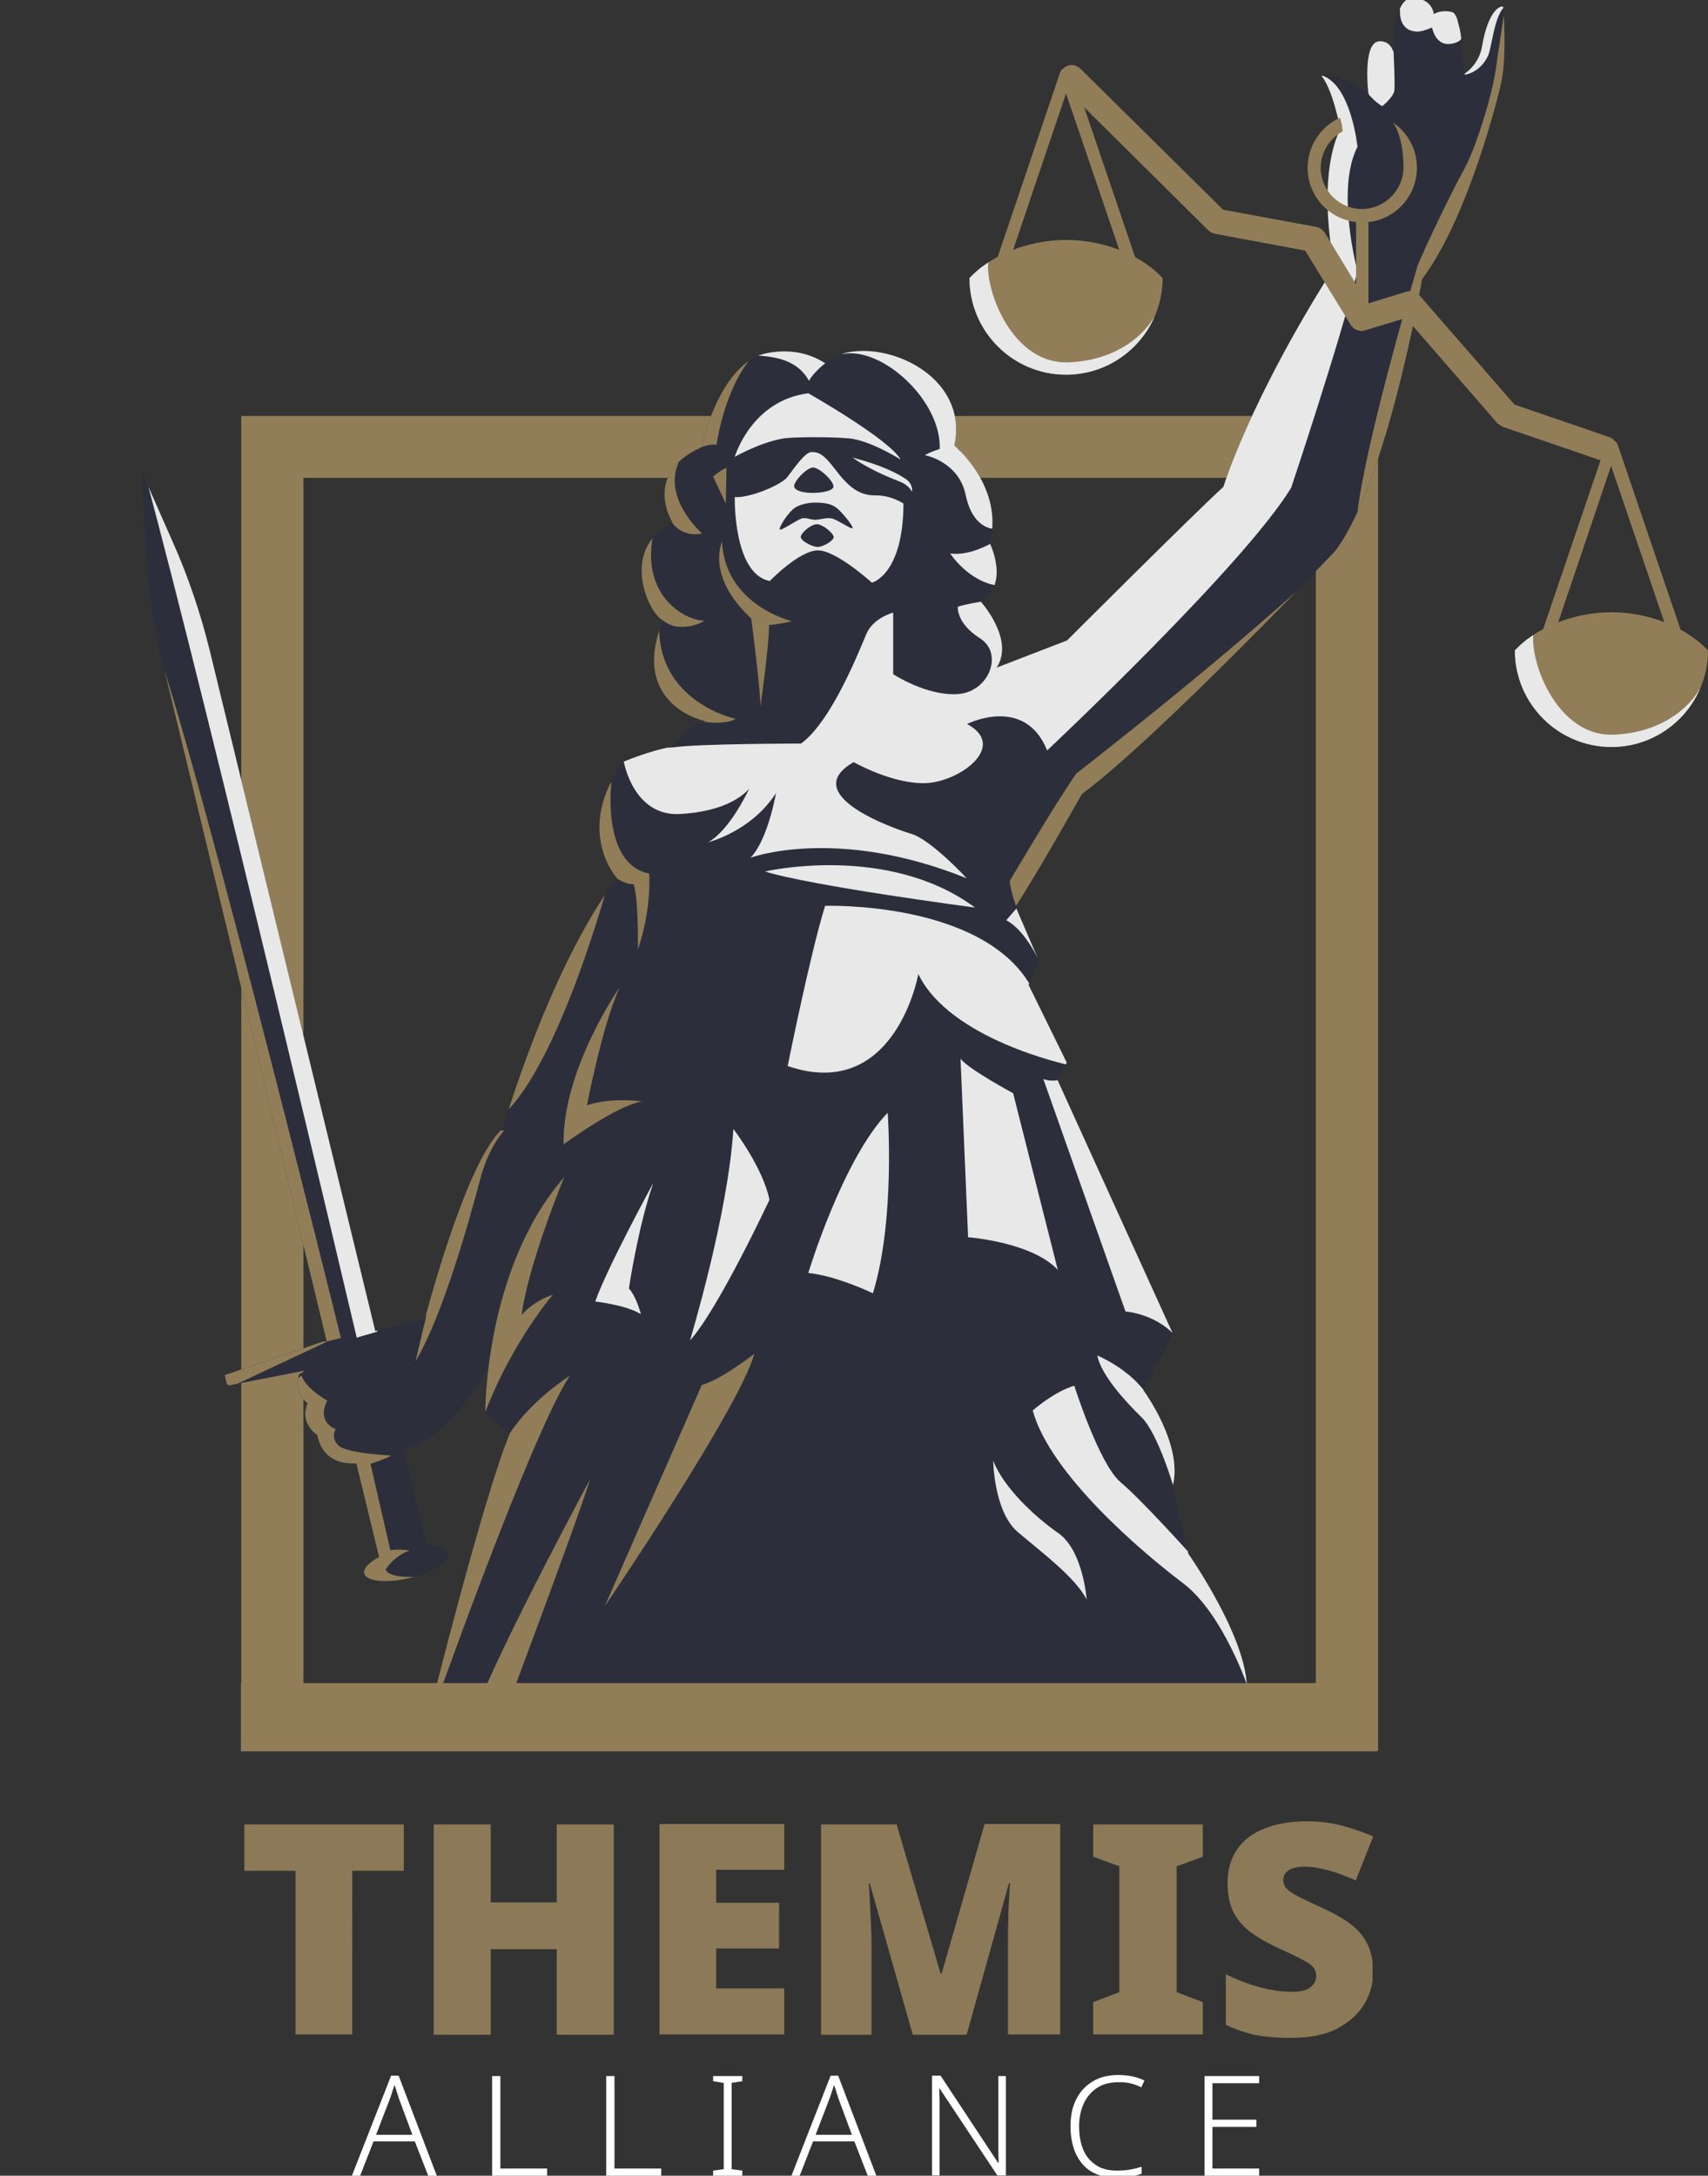 <svg xmlns="http://www.w3.org/2000/svg" xmlns:xlink="http://www.w3.org/1999/xlink" x="0px" y="0px" viewBox="0 0 497 632.9" style="enable-background:new 0 0 497 632.9;" xml:space="preserve"><rect x="0" y="0" width="497" height="632.9" fill="#333333" stroke="none"/><style type="text/css">	.st0{fill:#917E59;}			.st1{clip-path:url(#SVGID_00000064317514806276655050000007639192245892475047_);fill-rule:evenodd;clip-rule:evenodd;fill:#E9E8E8;}			.st2{clip-path:url(#SVGID_00000064317514806276655050000007639192245892475047_);fill-rule:evenodd;clip-rule:evenodd;fill:#917E59;}			.st3{clip-path:url(#SVGID_00000064317514806276655050000007639192245892475047_);fill-rule:evenodd;clip-rule:evenodd;fill:#2C2F3B;}			.st4{clip-path:url(#SVGID_00000046339228413591971980000007745456198659826096_);fill-rule:evenodd;clip-rule:evenodd;fill:#E9E8E8;}			.st5{clip-path:url(#SVGID_00000106143569690743962190000009177648073926560131_);fill-rule:evenodd;clip-rule:evenodd;fill:#E9E8E8;}	.st6{fill-rule:evenodd;clip-rule:evenodd;fill:#917E59;}	.st7{clip-path:url(#SVGID_00000086686143211735816120000009531129320815818900_);fill:#8B7957;}	.st8{clip-path:url(#SVGID_00000086686143211735816120000009531129320815818900_);fill:#FFFFFF;}</style><g id="Layer_4"></g><g id="Layer_2">	<g>		<g>			<path class="st0" d="M401,509.4H70.2V121H401C401,250.4,401,379.9,401,509.4L401,509.4z M88.3,491.3h294.6V139H88.3V491.3    L88.3,491.3z"></path>			<g>				<defs>					<path id="SVGID_1_" d="M123.7,383.4c2.4-8.9,12.9-46.7,22.6-55.1c0,0,13.3-46.4,33.2-72.9c0,0-12.6-13.8,1.9-33.8      c0,0,7.7-3.3,14.3-4.4c0,0,3.8-5.9,9.6-7.4c0,0-22.4-4.5-12.4-29.4c-4-1.6-13-20.5,2.8-28.4c0,0-9-14.1,8.4-21.9      c0,0,4.4-21.4,16.6-26.7c0,0,10-3.8,19.3,2.2c11.4-9.7,42.6,1.4,37.7,24c0,0,14.6,12,10.3,28.4c0,0,6,12-2.7,16.9      c0,0,10.1,11.1,4.7,19.3c0,0,11.9-4.6,20.5-7.9c0,0,35.7-35.7,45.5-44.7c0,0,7.5-25,32.3-64c0,0-5.5-25.2,1.7-40.1      c0,0-2.3-12.4-5.9-15.9c0,0,9.6,0.8,14.1,5.8c0,0-1.9-15.2,3.2-15.4c3.3-0.1,4,3,4,3s-0.2-15.6,5.6-15.6      c5.9,0.1,6.2,4.7,6.2,4.7s2.1-1.4,5.3-0.6c3.2,0.8,3.4,18.1,3.4,18.1s4.5-2.5,5.4-8.4c1-5.9,3.2-11.2,6.1-11.4      c0,0,1.3,14.9-0.8,23.3c0,0-8.8,37.5-22.8,56.1c0,0-10.1,59.1-25.3,79.1c0,0-51.1,53.9-73.7,70.7c0,0-13.5,24-19.3,32.7      l6.7,15.6l-2.9,7.2l11.1,22.6l-2.8,4.8l33.7,74.1l-8.6,16.4c0,0,11.8,15.9,8.5,28.1l4.6,19.5c0,0,23.7,33.7,15.2,46.2h-236      c0,0,15.6-62.6,23.3-81.1c0,0-4.8-4.1-7.3-6.7c0,0,0.2-6.3,0.7-11.9c0,0-10.9,19.7-22.9,22.7c0,0-0.5,0.3-1.3,0.6l6.7,27.7      c3.5,0,6,0.8,6.3,2.2c0.6,2.4-4.4,5.6-11.2,7.3c-6.7,1.6-12.7,1.1-13.3-1.3c-0.4-1.4,1.4-3.2,4.3-4.8l-6.6-27.2      c-5.2,0.2-10-1.5-11.4-8.3c0,0-5.3-3.3-2.8-9.2c0,0-4.5-3.2-2.4-8.5l2.1-1.1l-23.1,4.5l-0.7-3.1l29.6-10.1L47.5,193.5      c-2.8-11.4-4.5-23-5.1-34.7c-0.6-10.4-1.2-21.7-1.2-21.7s4.7,10.7,9,20.4c4.6,10.3,8.2,21,10.9,32l48.1,197.7l4.7-1.2      L123.7,383.4L123.7,383.4z"></path>				</defs>				<use xlink:href="#SVGID_1_" style="overflow:visible;fill-rule:evenodd;clip-rule:evenodd;fill:#2C2F3B;"></use>				<clipPath id="SVGID_00000040551867365188186830000002446308510133791676_">					<use xlink:href="#SVGID_1_" style="overflow:visible;"></use>				</clipPath>									<path style="clip-path:url(#SVGID_00000040551867365188186830000002446308510133791676_);fill-rule:evenodd;clip-rule:evenodd;fill:#E9E8E8;" d="     M240.2,105.2c0,0-0.1,0.4-0.1,0.5c-1.6,1.2-4,3.6-4.7,5.1c-3.3-6.1-9.7-7-15.1-7.4l9-3.6l9.1,2.6L240.2,105.2L240.2,105.2z"></path>									<path style="clip-path:url(#SVGID_00000040551867365188186830000002446308510133791676_);fill-rule:evenodd;clip-rule:evenodd;fill:#917E59;" d="     M199.5,128.9l4.6,1.2c0,0,2.6-1.1,4.4-0.7c0,0,2.1-15.7,10-25.2l-10.6,2l-3.4,9L199.5,128.9L199.5,128.9z"></path>									<path style="clip-path:url(#SVGID_00000040551867365188186830000002446308510133791676_);fill-rule:evenodd;clip-rule:evenodd;fill:#E9E8E8;" d="     M269.1,132.4c0,0,4.4-2.5,8.7-2.5l15,12.3l-2,10.1l-1.9,1.5c0,0-5.9-0.1-7.9-9.8C279,134.2,269.1,132.4,269.1,132.4L269.1,132.4     z"></path>									<path style="clip-path:url(#SVGID_00000040551867365188186830000002446308510133791676_);fill-rule:evenodd;clip-rule:evenodd;fill:#E9E8E8;" d="     M288.3,158.1c0,0-6.2,3.7-11.8,2.9c0,0,5.2,8.2,14,9.4l2.3-7.4L288.3,158.1L288.3,158.1z"></path>									<path style="clip-path:url(#SVGID_00000040551867365188186830000002446308510133791676_);fill-rule:evenodd;clip-rule:evenodd;fill:#E9E8E8;" d="     M285.6,175c0,0-5,0.8-6.9,1.5c0,0-0.5,4.8,6.5,9.2c6.9,4.4,2.6,15.6-6.5,16.2c-9.2,0.6-18.8-5.8-18.8-5.8v-17.9     c0,0-5.8,1.5-7.8,6.2c-2,4.7-10.1,25.4-19,31.9c0,0-29.6,0-37.2,1.1l-15.4,0.8l1.1,3.7c0,0,2.8,15.5,16.1,14.9     c13.3-0.7,18.7-5.5,20.3-7.4c0,0-5.4,11.9-11.9,15.6c0,0,12.5-3.1,19.7-14.3c0,0-2.3,13.5-7.4,18.8c0,0,25-9.3,62.9,6     c0,0-10.5-11.4-16.3-13c-5.7-1.7-32.8-11.5-16.6-20.8c0,0,11.4,6.5,21.1,6.1c9.7-0.4,23.9-10.7,11.9-17.2c0,0,16.8-8.5,23.3,7.7     c0,0,57-53.5,71-76.4c0,0,14.1-42.1,19.3-63c0,0-6.4-23.8,0-36.2c0,0-1.8-17.8-10.2-20.7l-29.2,16.2l-30.6,81L301,180.7     L285.6,175L285.6,175z"></path>									<path style="clip-path:url(#SVGID_00000040551867365188186830000002446308510133791676_);fill-rule:evenodd;clip-rule:evenodd;fill:#E9E8E8;" d="     M302.6,280.1c0,0-4-9.4-9.8-12.4l3.1-3.6h7.7l2.7,10.4L302.6,280.1L302.6,280.1z"></path>									<path style="clip-path:url(#SVGID_00000040551867365188186830000002446308510133791676_);fill-rule:evenodd;clip-rule:evenodd;fill:#917E59;" d="     M304,260l-8.1,4.1c0,0-1.6-3.7-2.1-7.8c0,0,13.3-22.6,19.4-31.3c0,0,49.9-38.6,75.7-63.9l-52.7,69.7L304,260L304,260z"></path>									<path style="clip-path:url(#SVGID_00000040551867365188186830000002446308510133791676_);fill-rule:evenodd;clip-rule:evenodd;fill:#917E59;" d="     M221.3,205.4c0,0,2.4-16.9,2.5-23.6c0,0,3.2-0.2,6.6-1.1c0,0-19.4-4.6-20.3-23.1c0,0-4.8,10,8.5,22.3     C218.6,180,221.1,198.9,221.3,205.4L221.3,205.4z"></path>									<path style="clip-path:url(#SVGID_00000040551867365188186830000002446308510133791676_);fill-rule:evenodd;clip-rule:evenodd;fill:#917E59;" d="     M211.4,136.1l-0.2,10.4l-3.7-7.9C207.5,138.7,209.4,136.9,211.4,136.1L211.4,136.1z"></path>									<path style="clip-path:url(#SVGID_00000040551867365188186830000002446308510133791676_);fill-rule:evenodd;clip-rule:evenodd;fill:#E9E8E8;" d="     M398.3,27.5c0,0,1.6,2,3.9,3.4c0,0,3.2-2.6,3.5-4.4c0.3-1.7-0.2-11.4-0.2-11.4l-0.9-4.2l-3-2.8l-2.5,4.2l-2.7,8L398.3,27.5     L398.3,27.5z"></path>									<path style="clip-path:url(#SVGID_00000040551867365188186830000002446308510133791676_);fill-rule:evenodd;clip-rule:evenodd;fill:#E9E8E8;" d="     M407.4,3c0,0-0.7,6.1,5.1,6.2c1.5,0,4.2-1.2,4.2-1.2s0.9,4.9,4.7,4.8c1.9,0,4.2-0.9,3.9-2.3l-2.7-10.4l-5.4-2.1l-8-1.5l-3.4,2.3     L407.4,3L407.4,3z"></path>									<path style="clip-path:url(#SVGID_00000040551867365188186830000002446308510133791676_);fill-rule:evenodd;clip-rule:evenodd;fill:#917E59;" d="     M437.9,2.1c0,0-1.6,10.8-2.7,18.4c-1.1,7.6-5.9,23-9.3,29c-3.4,6.1-11.1,22.1-13.4,27.8c0,0-18.8,63-17.9,78.6l18.6-17.3     l12.7-55.9l23.9-40.5l-1.9-29.4L437.9,2.1L437.9,2.1z"></path>									<path style="clip-path:url(#SVGID_00000040551867365188186830000002446308510133791676_);fill-rule:evenodd;clip-rule:evenodd;fill:#E9E8E8;" d="     M245.1,103c11.6-2.4,29.5,14,28.3,28.4l7.5-1.1l2.2-8.2l-13.8-17.3l-13.9-5.7l-13.8,1.1L245.1,103L245.1,103z"></path>									<path style="clip-path:url(#SVGID_00000040551867365188186830000002446308510133791676_);fill-rule:evenodd;clip-rule:evenodd;fill:#E9E8E8;" d="     M213.8,132.9c0,0,4.8-16.4,21.4-18.5c0,0,23.5,13.3,26.9,19.3c0,0-9-5.7-15.2-6.2c-6.3-0.5-16.8-0.4-19.3,0.1     C220.7,128.9,213.8,132.9,213.8,132.9L213.8,132.9z"></path>									<path style="clip-path:url(#SVGID_00000040551867365188186830000002446308510133791676_);fill-rule:evenodd;clip-rule:evenodd;fill:#E9E8E8;" d="     M248.1,133.1c0,0,4.2,3.3,13,6.7c1.6,0.6,3.1,1.3,4.3,3.2c0,0,0.4-2.2-1.9-3.7C261,137.6,256.4,135.3,248.1,133.1L248.1,133.1z"></path>									<path style="clip-path:url(#SVGID_00000040551867365188186830000002446308510133791676_);fill-rule:evenodd;clip-rule:evenodd;fill:#E9E8E8;" d="     M213.8,144.6c0,0-0.5,22.4,10.2,24.4c0,0,8.6-8.9,14-8.9c5.4,0,15.7,9.4,15.7,9.4s9.1-2.2,9.2-23c0,0-3.5-2.5-8.4-2.4     c-4.9,0-8-3-11.5-7.6c-3.5-4.6-4.9-5-6.8-5c-1.9-0.1-5.1,4.7-7.1,7.3C227.1,141.2,218.1,144.9,213.8,144.6L213.8,144.6z"></path>									<path style="clip-path:url(#SVGID_00000040551867365188186830000002446308510133791676_);fill-rule:evenodd;clip-rule:evenodd;fill:#2C2F3B;" d="     M242.5,141.7c-0.5,2-10.7,2.5-11.4-0.1c-0.4-1.3,3.6-5.6,5.5-5.6C238.5,136,242.9,140.2,242.5,141.7L242.5,141.7z"></path>									<path style="clip-path:url(#SVGID_00000040551867365188186830000002446308510133791676_);fill-rule:evenodd;clip-rule:evenodd;fill:#2C2F3B;" d="     M237.8,152.5c-1.8-0.1-4.8,2.6-4.8,3.7c0,1.1,3.3,2.9,4.9,2.9c1.6,0,4.7-1.8,4.7-2.9C242.5,155.1,239.4,152.5,237.8,152.5     L237.8,152.5z"></path>									<path style="clip-path:url(#SVGID_00000040551867365188186830000002446308510133791676_);fill-rule:evenodd;clip-rule:evenodd;fill:#2C2F3B;" d="     M226.9,154c-0.3-0.6,2.6-5.4,4.9-6.6c1.6-0.8,3.6-1.2,5.5-1.2c1.9,0,4.2,0.2,5.8,1.3c1.8,1.2,5.2,5.6,5,6.1     c-0.2,0.6-4.3-2.4-6.1-2.8c-1.6-0.3-3.3,0.4-4.8,0.4c-1.3,0-2.6-0.7-3.9-0.4C231.6,151.4,227.1,154.6,226.9,154L226.9,154z"></path>									<path style="clip-path:url(#SVGID_00000040551867365188186830000002446308510133791676_);fill-rule:evenodd;clip-rule:evenodd;fill:#917E59;" d="     M204.3,155.2c0,0-12.2-10.6-6.4-21.6c0,0-10.1,6.2-8.6,12.1c1.6,5.9,6.4,6.5,6.4,6.5S198.5,156.4,204.3,155.2L204.3,155.2z"></path>									<path style="clip-path:url(#SVGID_00000040551867365188186830000002446308510133791676_);fill-rule:evenodd;clip-rule:evenodd;fill:#917E59;" d="     M205,180.5c-3.9,0.4-18.3-5.6-15.1-24.2l-5,7.6l1,8.1l1.7,5l5.3,3.5c0,0,2.1,1.7,4.5,1.8C202.5,182.6,205,180.5,205,180.5     L205,180.5z"></path>									<path style="clip-path:url(#SVGID_00000040551867365188186830000002446308510133791676_);fill-rule:evenodd;clip-rule:evenodd;fill:#917E59;" d="     M205.5,210c1.5,0.4,6.9,0.4,8.5-0.9c0,0-22.6-4.8-22.2-27.1l-4.9,10.1l2.9,9.8l5.1,6l5.9,2.2L205.5,210L205.5,210z"></path>									<path style="clip-path:url(#SVGID_00000040551867365188186830000002446308510133791676_);fill-rule:evenodd;clip-rule:evenodd;fill:#917E59;" d="     M177.9,227.7c0,0-2.9,23.7,11,26.4c0,0,0.8,10.3-3.3,22.1c0,0,0.3-14-1.2-19c0,0-2.2,0.2-4.9-1.7l-9.3-2.4l0.1-10.4l3.5-15.8     L177.9,227.7L177.9,227.7z"></path>									<path style="clip-path:url(#SVGID_00000040551867365188186830000002446308510133791676_);fill-rule:evenodd;clip-rule:evenodd;fill:#E9E8E8;" d="     M222.6,253.5c0,0,35.7-8.3,61.1,10.5C283.7,264,235.9,257.7,222.6,253.5L222.6,253.5z"></path>									<path style="clip-path:url(#SVGID_00000040551867365188186830000002446308510133791676_);fill-rule:evenodd;clip-rule:evenodd;fill:#E9E8E8;" d="     M229.2,310.1c0,0,6.6-32.9,10.9-46.6c0,0,45.4-1.5,59.7,23.1l17.4,15.2l-6.2,8c0,0-34.6-7.3-43.8-26.5     C267.3,283.3,260.5,320.8,229.2,310.1L229.2,310.1z"></path>									<path style="clip-path:url(#SVGID_00000040551867365188186830000002446308510133791676_);fill-rule:evenodd;clip-rule:evenodd;fill:#E9E8E8;" d="     M313.9,316.3l-6.1-2.1c0,0-1.9,0.5-4.2-0.3l23.9,67.6c0,0,8.6,0.6,14.4,7l2-22.8l-15.6-24.4L313.9,316.3L313.9,316.3z"></path>									<path style="clip-path:url(#SVGID_00000040551867365188186830000002446308510133791676_);fill-rule:evenodd;clip-rule:evenodd;fill:#E9E8E8;" d="     M294.8,318c0,0-12.7-6.8-15.3-10l2.2,51.9c0,0,18.6,1.4,26.1,9.5L294.8,318L294.8,318z"></path>									<path style="clip-path:url(#SVGID_00000040551867365188186830000002446308510133791676_);fill-rule:evenodd;clip-rule:evenodd;fill:#E9E8E8;" d="     M258.3,323.7c0,0,2.3,31.1-4.3,52.5c0,0-10.6-5.1-18.8-5.9C235.2,370.3,245.2,337.2,258.3,323.7L258.3,323.7z"></path>									<path style="clip-path:url(#SVGID_00000040551867365188186830000002446308510133791676_);fill-rule:evenodd;clip-rule:evenodd;fill:#E9E8E8;" d="     M213.4,328.4c0,0,8.6,11.2,10.5,20.6c0,0-14.8,31.7-23.1,40.9C200.7,390,211.8,353.8,213.4,328.4L213.4,328.4z"></path>									<path style="clip-path:url(#SVGID_00000040551867365188186830000002446308510133791676_);fill-rule:evenodd;clip-rule:evenodd;fill:#E9E8E8;" d="     M190.1,344.1c0,0-13.5,24.8-16.9,34.5c0,0,9.1,1,13.3,3.7c0,0-1.3-5.1-3.5-7.5C183,374.8,185.6,357.1,190.1,344.1L190.1,344.1z"></path>									<path style="clip-path:url(#SVGID_00000040551867365188186830000002446308510133791676_);fill-rule:evenodd;clip-rule:evenodd;fill:#E9E8E8;" d="     M341.6,432.9c0,0-4.6-15.9-9.4-20.6c-4.7-4.6-11.8-12.3-12.9-18c0,0,8.5,3.5,13.6,10.2c3.7,5,13.5,0.7,13.5,0.7l-2.1,20     L341.6,432.9L341.6,432.9z"></path>									<path style="clip-path:url(#SVGID_00000040551867365188186830000002446308510133791676_);fill-rule:evenodd;clip-rule:evenodd;fill:#E9E8E8;" d="     M379.4,453.4l-16.1,37.9c0,0-7.3-21.9-19.1-30.8c-11.8-8.9-38.6-31.6-43.7-50.2c0,0,6.2-5.5,12.1-7.2c0,0,7.2,22.7,13.4,28     c6.3,5.3,20.3,20.9,20.3,20.9l11.3,4.6L379.4,453.4L379.4,453.4z"></path>									<path style="clip-path:url(#SVGID_00000040551867365188186830000002446308510133791676_);fill-rule:evenodd;clip-rule:evenodd;fill:#E9E8E8;" d="     M289,424.9c0,0,0.2,14.8,7.1,20.7c6.9,5.9,16.8,13.2,20.1,19.7c0,0-1-14.2-8.2-19.3C300.8,441,292,432.6,289,424.9L289,424.9z"></path>									<path style="clip-path:url(#SVGID_00000040551867365188186830000002446308510133791676_);fill-rule:evenodd;clip-rule:evenodd;fill:#917E59;" d="     M219.5,393.8c0,0-9.4,7.4-15.3,9.1L176,467.2C176,467.2,215.2,409.5,219.5,393.8L219.5,393.8z"></path>									<path style="clip-path:url(#SVGID_00000040551867365188186830000002446308510133791676_);fill-rule:evenodd;clip-rule:evenodd;fill:#917E59;" d="     M171.7,430.3c0,0-29.9,55.5-34.7,71.5l8,1.8C145,503.5,168,442.5,171.7,430.3L171.7,430.3z"></path>									<path style="clip-path:url(#SVGID_00000040551867365188186830000002446308510133791676_);fill-rule:evenodd;clip-rule:evenodd;fill:#917E59;" d="     M125.6,499c0,0,28.9-81.8,40.2-98.8c0,0-11,6.9-17.5,16.8l-10.1,18.9l-11.8,46.7L125.6,499L125.6,499z"></path>									<path style="clip-path:url(#SVGID_00000040551867365188186830000002446308510133791676_);fill-rule:evenodd;clip-rule:evenodd;fill:#917E59;" d="     M122.4,458.6c0,0-8.9,0.9-10.2-2c0,0,1.9-3.6,7-5.6c0,0-4.2-0.5-5.6,0l-5.8-25.2c0,0,4.5-1.4,6-2.4c0,0-13.2-0.6-15.4-3     c-2.3-2.3-0.7-4.7-0.7-4.7s-5.7-1.8-2.5-8.3c0,0-6.1-3.3-7.5-7.3l-4,3.3l0.8,6l0.8,9l3.1,5.4c0,0,3,4.4,6.4,4.9     c3.4,0.5,9.6,14.6,9.6,14.6l1.8,11.3l-1.6,4.5l12.3,4.5L122.4,458.6L122.4,458.6z"></path>									<path style="clip-path:url(#SVGID_00000040551867365188186830000002446308510133791676_);fill-rule:evenodd;clip-rule:evenodd;fill:#917E59;" d="     M120.9,396l3-12.6l1.4-24.9L139,328l7.7,0.9c0,0-4.5,4.4-7.1,14.6C136.9,353.7,129,382.5,120.9,396L120.9,396z"></path>									<path style="clip-path:url(#SVGID_00000040551867365188186830000002446308510133791676_);fill-rule:evenodd;clip-rule:evenodd;fill:#917E59;" d="     M176.8,257.5c0,0-14,51.7-30.3,66.7l0.7-27l20.4-30.4L176.8,257.5L176.8,257.5z"></path>									<path style="clip-path:url(#SVGID_00000040551867365188186830000002446308510133791676_);fill-rule:evenodd;clip-rule:evenodd;fill:#917E59;" d="     M180.3,287.2c0,0-16.7,23.9-16.3,45.7c0,0,14.8-11,22.7-12.5c0,0-8.6-1.3-15.9,1.1C170.8,321.6,175.1,298.7,180.3,287.2     C185.6,275.8,180.3,287.2,180.3,287.2L180.3,287.2z"></path>									<path style="clip-path:url(#SVGID_00000040551867365188186830000002446308510133791676_);fill-rule:evenodd;clip-rule:evenodd;fill:#917E59;" d="     M141.2,410.8c0,0-0.2-41.9,23-68.4c0,0-10.5,25.2-12.4,40.1c0,0,3.1-3.9,9.1-5.9C160.9,376.5,148.9,390.6,141.2,410.8     L141.2,410.8z"></path>									<path style="clip-path:url(#SVGID_00000040551867365188186830000002446308510133791676_);fill-rule:evenodd;clip-rule:evenodd;fill:#E9E8E8;" d="     M113.1,380.1l-3.4,7.3l-5.9,1.7c0,0-42.9-182.2-61.7-251.5l17.2,4.5l26.8,77.6L113.1,380.1L113.1,380.1z"></path>									<path style="clip-path:url(#SVGID_00000040551867365188186830000002446308510133791676_);fill-rule:evenodd;clip-rule:evenodd;fill:#917E59;" d="     M95.3,390.2l3.9-1c0,0-47.1-190.8-56.7-208.9l32.5,197.8L95.3,390.2L95.3,390.2z"></path>									<polygon style="clip-path:url(#SVGID_00000040551867365188186830000002446308510133791676_);fill-rule:evenodd;clip-rule:evenodd;fill:#917E59;" points="     67,403.5 95.3,390.2 67.9,391.3 60.8,397.4 67,403.5     "></polygon>									<path style="clip-path:url(#SVGID_00000040551867365188186830000002446308510133791676_);fill-rule:evenodd;clip-rule:evenodd;fill:#E9E8E8;" d="     M433,16.2c1.1-2.4,1.7-11.1,4.7-14.2l-5-0.6c0,0-3.1,1.4-3.2,2.8c-0.1,1.4-0.8,4.4-0.8,4.4l-1.3,4.8l-1.2,8.3     C426.2,21.8,430.7,21.2,433,16.2L433,16.2z"></path>			</g>			<path class="st0" d="M310.5,19.8c0.2,0,0.2,0,0.4,0.1c0.4,0.1,0.7,0.4,0.9,0.7c0.1,0.1,0.1,0.2,0.2,0.4l18.3,53.8    c0.3,1.1-0.5,2.3-1.7,2.4H292c-1.2-0.1-2-1.2-1.7-2.4L308.5,21c0.2-0.6,0.8-1.1,1.4-1.2C310.3,19.7,310.4,19.7,310.5,19.8    L310.5,19.8z M294.5,73.6H326l-15.8-46.4C305,42.6,299.7,58.1,294.5,73.6L294.5,73.6z"></path>			<g>				<defs>					<path id="SVGID_00000033337875285566236620000004610681033078565012_" d="M338.3,80.9c0,15.5-12.6,28.1-28.1,28.1      s-28.1-12.6-28.1-28.1c5.6-6.1,16.3-11.1,28.1-11.1C322,69.8,332.7,74.7,338.3,80.9L338.3,80.9z"></path>				</defs>									<use xlink:href="#SVGID_00000033337875285566236620000004610681033078565012_" style="overflow:visible;fill-rule:evenodd;clip-rule:evenodd;fill:#917E59;"></use>				<clipPath id="SVGID_00000176007661165198586680000000314029658924484995_">					<use xlink:href="#SVGID_00000033337875285566236620000004610681033078565012_" style="overflow:visible;"></use>				</clipPath>									<path style="clip-path:url(#SVGID_00000176007661165198586680000000314029658924484995_);fill-rule:evenodd;clip-rule:evenodd;fill:#E9E8E8;" d="     M288.1,74.4c-2.9,5.3,4.7,31.9,23.1,31C329.7,104.5,336,92,336,92l2,6.4l-23.4,15.2l-29.2-7.9l-7.8-23.3L288.1,74.4"></path>			</g>			<path class="st0" d="M469.2,128.1c0.2,0,0.2,0,0.4,0.1c0.4,0.1,0.7,0.4,0.9,0.7c0.1,0.1,0.1,0.2,0.2,0.4l18.3,53.8    c0.3,1.1-0.5,2.3-1.7,2.4h-36.6c-1.2-0.1-2-1.2-1.7-2.4l18.3-53.8c0.2-0.6,0.8-1.1,1.4-1.2C469,128,469.1,128.1,469.2,128.1    L469.2,128.1z M453.1,181.9h31.5l-15.8-46.4C463.6,150.9,458.4,166.4,453.1,181.9L453.1,181.9z"></path>			<g>				<defs>					<path id="SVGID_00000147928746964245976720000009493281543384127362_" d="M497,189.2c0,15.5-12.6,28.1-28.1,28.1      c-15.5,0-28.1-12.6-28.1-28.1c5.6-6.1,16.3-11.1,28.1-11.1C480.7,178.1,491.3,183.1,497,189.2L497,189.2z"></path>				</defs>									<use xlink:href="#SVGID_00000147928746964245976720000009493281543384127362_" style="overflow:visible;fill-rule:evenodd;clip-rule:evenodd;fill:#917E59;"></use>				<clipPath id="SVGID_00000163760897041182082260000004434365189441692092_">					<use xlink:href="#SVGID_00000147928746964245976720000009493281543384127362_" style="overflow:visible;"></use>				</clipPath>									<path style="clip-path:url(#SVGID_00000163760897041182082260000004434365189441692092_);fill-rule:evenodd;clip-rule:evenodd;fill:#E9E8E8;" d="     M446.7,182.7c-2.9,5.3,4.7,31.9,23.1,31c18.5-0.9,24.8-13.3,24.8-13.3l2,6.4L473.2,222l-29.2-7.9l-7.8-23.3L446.7,182.7"></path>			</g>			<path class="st0" d="M312.7,19c0.9,0.4,0.9,0.4,1.6,0.9L355.9,61L383,66l1,0.3c0.8,0.6,0.8,0.6,1.5,1.4L398,88.3l11.4-3.5    l0.8-0.1c0.8,0,1.7,0.2,2.3,0.7c0.2,0.2,0.4,0.4,0.6,0.6l27.6,31.7l27.7,9.5l0.8,0.4c1.4,1.3,2.1,3.4,1,5    c-0.5,0.8-1.4,1.4-2.3,1.5c-0.8,0.2-1.1,0-1.9-0.1l-28.6-9.8c-0.8-0.4-0.8-0.4-1.6-1l-26.7-30.7l-11.9,3.6l-0.9,0.2    c-1-0.1-1.9-0.3-2.6-1c-0.2-0.2-0.4-0.5-0.6-0.7l-13.3-21.7L353.5,68l-0.7-0.2c-0.6-0.3-0.6-0.3-1.2-0.8l-42.3-41.9    c-0.5-0.7-0.7-0.8-0.9-1.6c-0.4-1.5,0.3-3.3,1.7-4.1c0.7-0.4,1-0.4,1.8-0.5C312.1,18.9,312.4,19,312.7,19L312.7,19z"></path>			<path class="st6" d="M389.9,34.2c-0.1,0-0.8,0.5-0.9,0.5c-5.2,2.8-8.5,8.2-8.5,14.1c0,8.8,7.1,15.9,15.9,15.9    c8.8,0,15.9-7.1,15.9-15.9c0-5.3-2.6-10.2-7-13.2c0,0,3.1,3.7,3.1,13.1c0,6.6-5.5,12.1-12.1,12.1c-6.6,0-12-5.4-12-12    c0-4.3,2.4-8.3,6.1-10.4c0.1-0.1,0.2-0.1,0.3-0.2C390.6,36.8,390.3,35.4,389.9,34.2L389.9,34.2z"></path>			<path class="st0" d="M396.6,61.9c0.9,0.1,1.6,1,1.6,1.9v28.7c-0.1,1.7-2.6,2.6-3.4,0.9c-0.1-0.2-0.2-0.4-0.2-0.9V63.8    c0-0.5,0.1-0.5,0.1-0.7C395,62.3,395.8,61.8,396.6,61.9L396.6,61.9z"></path>			<polygon class="st0" points="400.3,489.6 70.1,489.6 70.1,509.4 400.3,509.4 400.3,489.6    "></polygon>		</g>	</g></g><g id="Layer_3">	<g>		<defs>			<rect id="SVGID_00000111181213630029196950000001034969889560426169_" x="71.1" y="529.8" width="328.3" height="103.5"></rect>		</defs>		<clipPath id="SVGID_00000070815653453377430030000001961683455488892066_">			<use xlink:href="#SVGID_00000111181213630029196950000001034969889560426169_" style="overflow:visible;"></use>		</clipPath>		<path style="clip-path:url(#SVGID_00000070815653453377430030000001961683455488892066_);fill:#8B7957;" d="M397.8,565.3   c-1.1-2.2-2.7-4-4.8-5.6s-4.6-3-7.6-4.4c-3-1.4-5.4-2.5-7.2-3.4c-1.7-0.9-3-1.7-3.7-2.4c-0.7-0.7-1.1-1.6-1.1-2.6   c0-1.1,0.5-2.1,1.5-2.8c1-0.7,2.5-1.1,4.7-1.1c2.2,0,4.5,0.4,7.1,1.1c2.5,0.7,5.1,1.7,7.8,2.9l5.1-12.8c-2.5-1.1-5.4-2.1-8.6-3   c-3.2-0.9-6.8-1.4-10.8-1.4c-4.6,0-8.6,0.7-12,2c-3.5,1.3-6.2,3.3-8.1,6c-1.9,2.7-2.9,6-2.9,9.9c0,3.5,0.6,6.4,1.8,8.7   c1.2,2.3,2.9,4.2,5.1,5.8c2.2,1.6,4.9,3.1,7.9,4.5c4,1.8,6.8,3.2,8.5,4.2c1.7,1,2.5,2.3,2.5,3.9c0,1.3-0.6,2.4-1.7,3.3   c-1.1,0.9-2.9,1.3-5.4,1.3c-2.7,0-5.8-0.4-9.2-1.3c-3.4-0.9-6.7-2.2-10-3.8v14.7c1.9,0.9,3.8,1.7,5.7,2.2c1.8,0.6,3.8,1,5.9,1.2   c2.1,0.3,4.5,0.4,7.3,0.4c5.6,0,10.2-0.9,13.7-2.8c3.5-1.9,6.1-4.3,7.8-7.2c1.7-2.9,2.5-6.1,2.5-9.5   C399.5,570.1,398.9,567.4,397.8,565.3 M350,582.4l-7.6-2.9v-36.6l7.6-2.8v-9.4h-31.9v9.4l7.6,2.8v36.6l-7.6,2.9v9.4H350V582.4z    M281.3,591.8l12.3-44h0.3c-0.1,1.1-0.2,2.7-0.3,4.7c-0.1,2-0.2,4.1-0.2,6.3c-0.1,2.2-0.1,4.3-0.1,6.2v26.8h15.2v-61.2h-22   L274,574.1h-0.3l-12.8-43.4h-22v61.2h14.7v-26.6c0-2.1-0.1-4.2-0.2-6.5c-0.1-2.3-0.2-4.4-0.3-6.3s-0.2-3.5-0.3-4.6h0.3l12.5,44   H281.3z M228.2,578.4h-19.8v-11.6h18.3v-13.3h-18.3v-9.6h19.8v-13.3h-36.3v61.2h36.3V578.4z M178.7,530.7H162v22.7h-19.2v-22.7   h-16.6v61.2h16.6v-24.9H162v24.9h16.6V530.7z M102.6,544.2h14.9v-13.5H71.1v13.5H86v47.6h16.5V544.2z"></path>		<path style="clip-path:url(#SVGID_00000070815653453377430030000001961683455488892066_);fill:#FFFFFF;" d="M366.4,630.8h-13.6   v-12.1h12.8v-2.1h-12.8V606h13.6v-2.1h-15.9v29h15.9V630.8z M332.1,607.2l0.9-2c-2.2-1.1-4.8-1.6-7.6-1.6c-2.9,0-5.4,0.6-7.5,1.9   c-2.1,1.3-3.7,3-4.8,5.3c-1.1,2.2-1.6,4.8-1.6,7.7c0,3,0.5,5.6,1.5,7.9c1,2.2,2.5,4,4.4,5.2c2,1.2,4.4,1.9,7.3,1.9   c1.6,0,3-0.1,4.2-0.3c1.2-0.2,2.3-0.5,3.3-0.9v-2c-1.1,0.3-2.2,0.6-3.3,0.8s-2.5,0.3-3.9,0.3c-2.4,0-4.5-0.5-6.1-1.6   c-1.6-1.1-2.9-2.5-3.7-4.5c-0.8-1.9-1.2-4.2-1.2-6.8c0-2.5,0.5-4.8,1.4-6.7s2.2-3.4,3.9-4.5c1.7-1.1,3.8-1.6,6.1-1.6   C327.7,605.6,330,606.1,332.1,607.2 M292.7,603.9h-2.2v18.4c0,1.1,0,2.3,0,3.6c0,1.3,0.1,2.4,0.1,3.2h-0.2l-16.7-25.3h-2.5v29h2.2   v-18.3c0-1.3,0-2.5,0-3.7c0-1.2-0.1-2.3-0.1-3.3h0.1l16.8,25.3h2.5V603.9z M237.4,620.8l4-10.4c0.2-0.5,0.4-1.1,0.6-1.8   c0.2-0.7,0.5-1.4,0.7-2.1c0.2,0.6,0.5,1.3,0.7,2.2c0.3,0.8,0.5,1.4,0.6,1.8l3.9,10.5H237.4z M255,632.9l-11.1-29.1h-2.2   l-11.4,29.1h2.4l3.9-10h12l3.9,10H255z M216,631.4l-3.1-0.4v-25.1l3.1-0.5v-1.5h-8.5v1.5l3.1,0.5V631l-3.1,0.4v1.5h8.5V631.4z    M192.4,632.9v-2.1h-13.6v-26.9h-2.4v29H192.4z M159.2,632.9v-2.1h-13.6v-26.9h-2.4v29H159.2z M109.5,620.8l4-10.4   c0.2-0.5,0.4-1.1,0.6-1.8c0.2-0.7,0.5-1.4,0.7-2.1c0.2,0.6,0.5,1.3,0.7,2.2c0.3,0.8,0.5,1.4,0.6,1.8l3.9,10.5H109.5z M127.1,632.9   L116,603.8h-2.2l-11.4,29.1h2.4l3.9-10h12l3.9,10H127.1z"></path>	</g></g></svg>